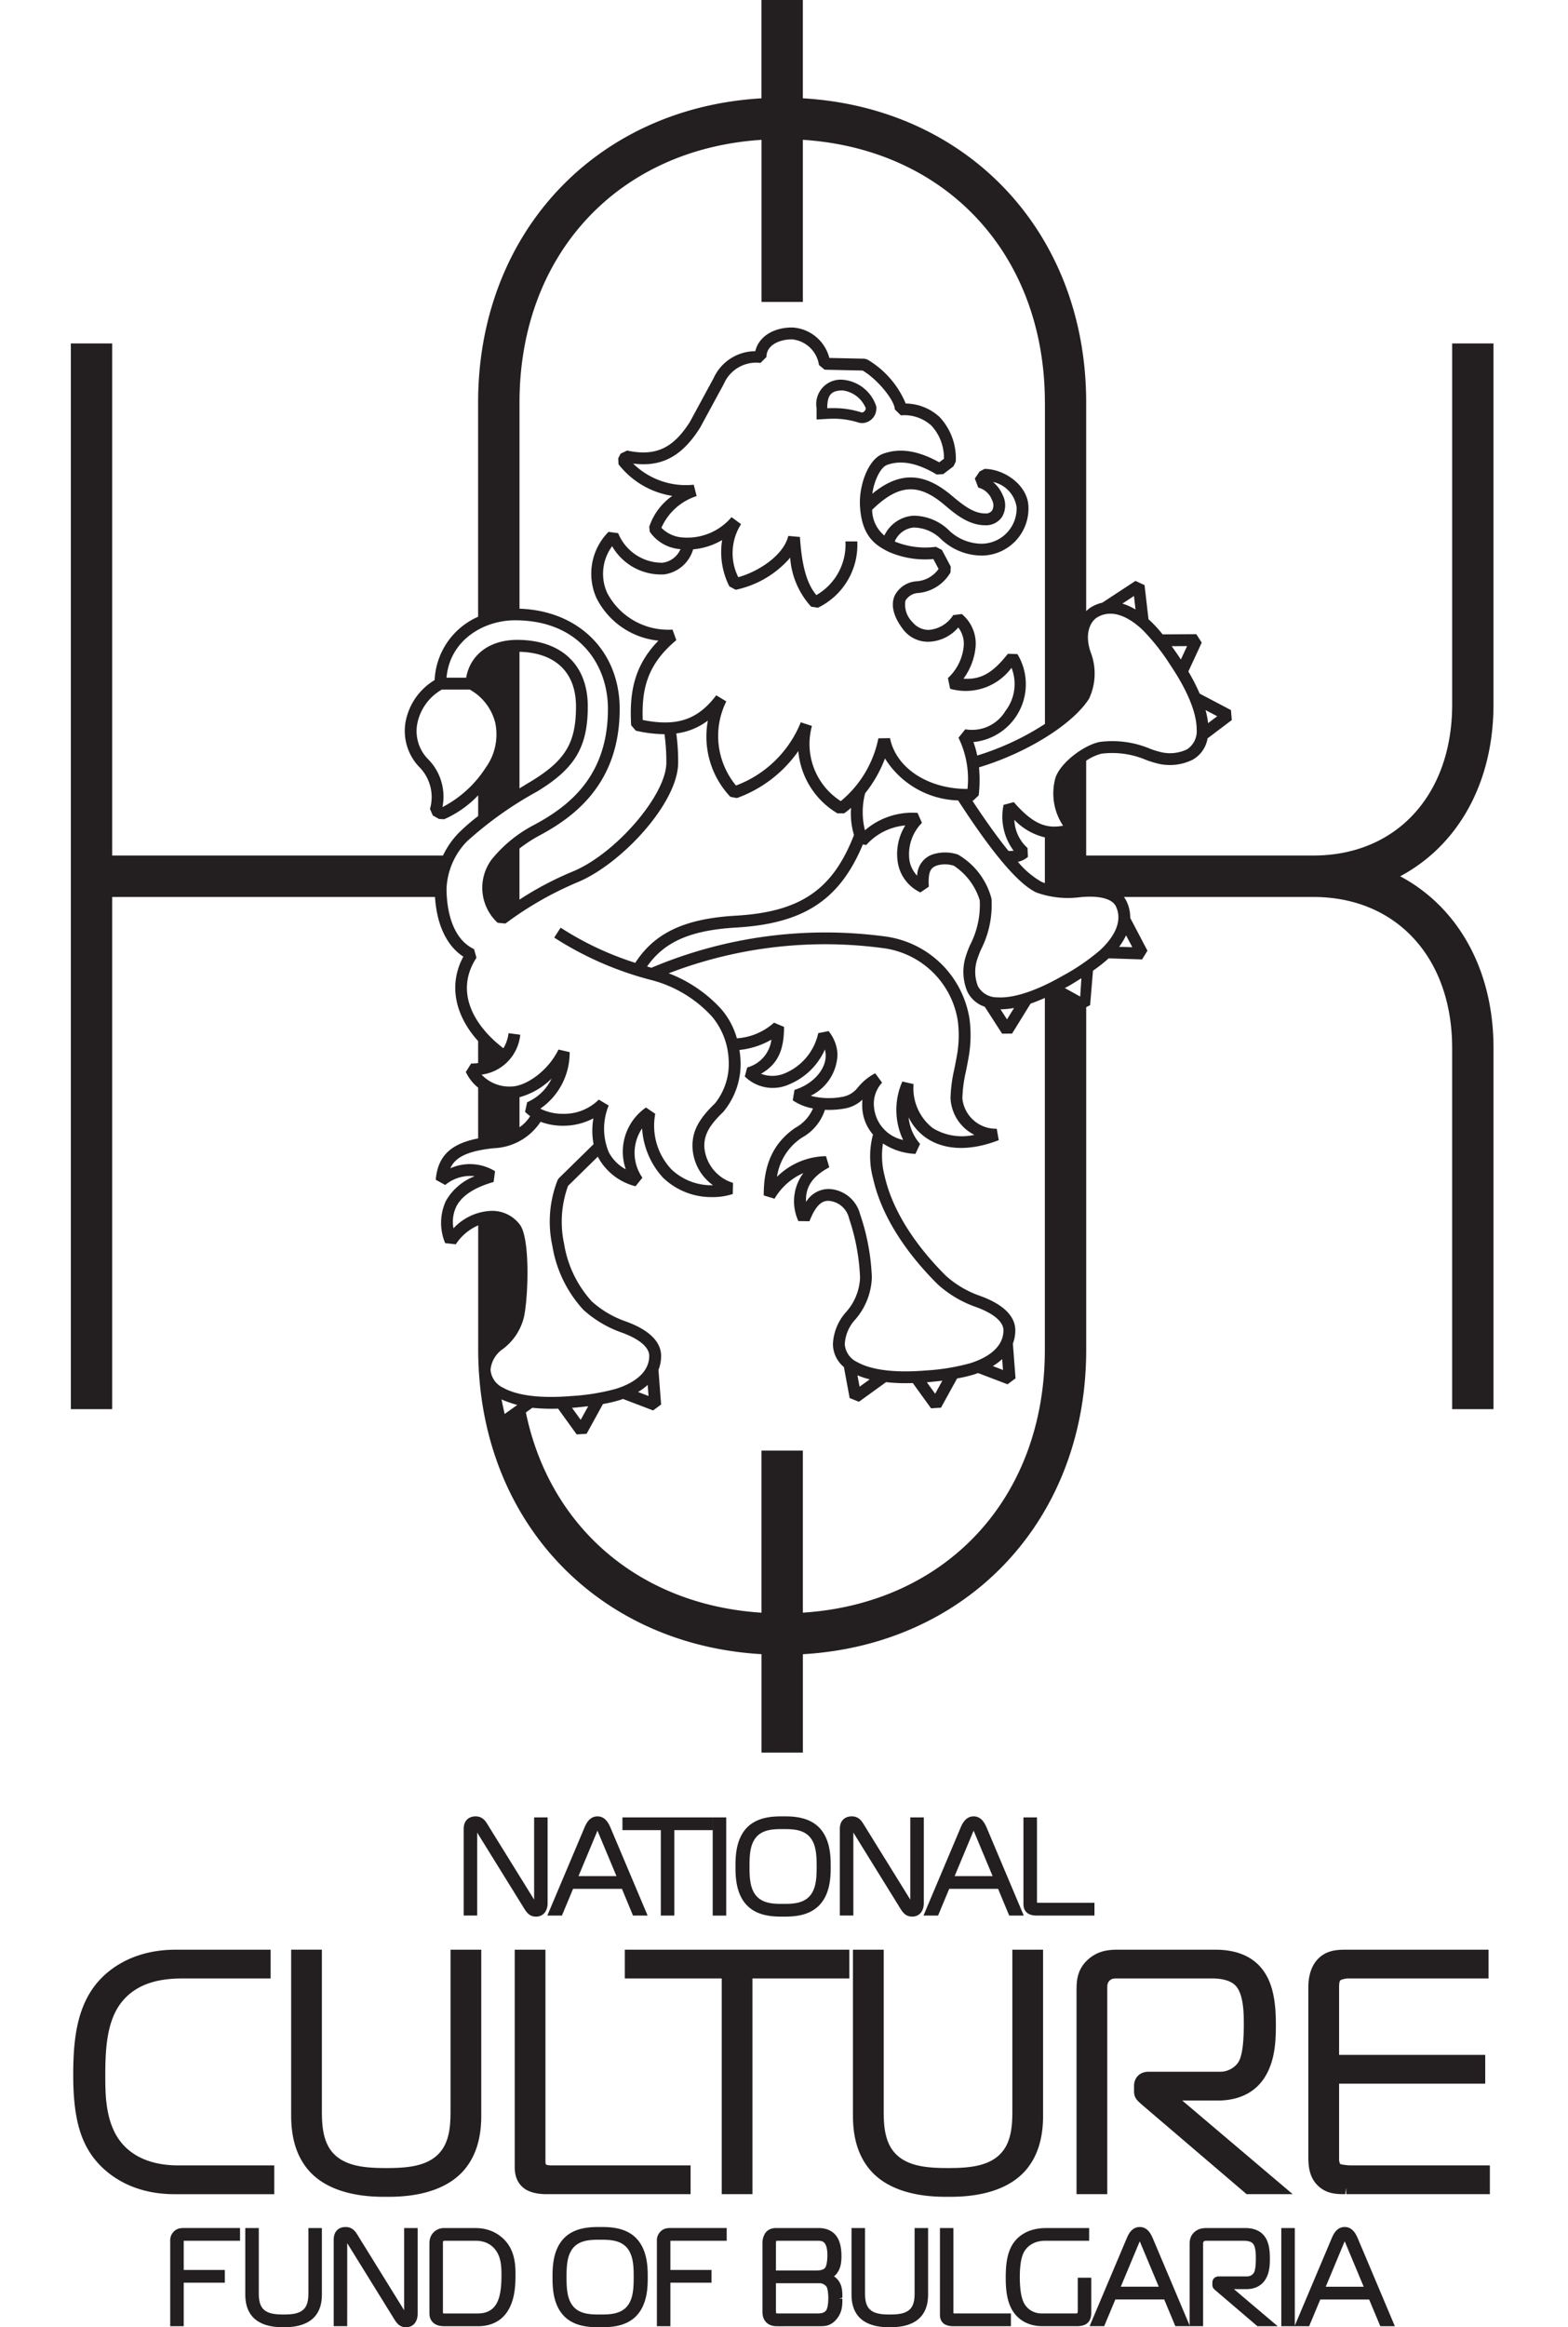 <svg xmlns="http://www.w3.org/2000/svg" xml:space="preserve" style="max-height:500px" viewBox="159.872 0 81.14 120.36">
  <g fill="#231f20">
    <path fill-rule="evenodd" d="M204.495 21.332a.242.242 0 0 0 .178-.219c-.202-.5-.66-.851-1.194-.92-.616 0-.799.26-.799.92 0 0 .097-.005.255-.005a4.703 4.703 0 0 1 1.497.215c.02.006.041.009.063.009m-1.56.324c-.131 0-.215.006-.222.006l-.585.034v-.585a1.262 1.262 0 0 1 1.348-1.472c.8.066 1.484.604 1.736 1.366l.016.09-.01.089a.751.751 0 0 1-.726.697.75.75 0 0 1-.248-.044 4.23 4.23 0 0 0-1.31-.181m15.533 27.332-.324-.614c-.1.21-.22.41-.362.594zm-.846-2.104c-.19-.41-.878-.584-1.884-.48a4.81 4.81 0 0 1-2.241-.248c-.933-.444-2.257-2.004-4.044-4.76a4.617 4.617 0 0 1-3.785-2.17 6.574 6.574 0 0 1-1.026 1.8 3.844 3.844 0 0 0-.01 1.913 3.76 3.76 0 0 1 2.722-.898l.227.515a2.3 2.3 0 0 0-.643 1.957c.052.292.191.563.396.778.008-.511.342-.96.83-1.112a2.108 2.108 0 0 1 1.277.016 3.712 3.712 0 0 1 1.739 2.282c.058.91-.13 1.819-.542 2.63a4.98 4.98 0 0 0-.198.516 2.04 2.04 0 0 0 .042 1.39c.202.356.583.574.992.567.579.041 1.647-.117 3.395-1.117a11 11 0 0 0 1.912-1.306c.497-.453 1.27-1.352.841-2.273m-5.077-2.314c.34.415.753.765 1.217 1.033a1.7 1.7 0 0 0 .18.069v-2.365a3.187 3.187 0 0 1-1.578-.906c.018.559.265 1.083.681 1.455l.02.461a1.09 1.09 0 0 1-.52.253m4.2-6.193a5.046 5.046 0 0 1 2.656.352c.172.066.347.12.525.164.463.116.951.065 1.379-.142.341-.228.53-.626.492-1.035 0-.587-.235-1.64-1.356-3.313a11.05 11.05 0 0 0-1.436-1.819c-.485-.465-1.435-1.172-2.321-.676-.418.232-.707.915-.356 1.866a3.07 3.07 0 0 1-.099 2.362c-.857 1.336-3.225 2.804-5.695 3.55.046.482.04.969-.016 1.45l-.29.273h-.038c.702 1.066 1.327 1.932 1.872 2.602.088.001.176-.003.263-.015a2.948 2.948 0 0 1-.52-2.37l.53-.142c1.003 1.155 1.703 1.383 2.549 1.219a3.01 3.01 0 0 1-.403-2.445c.232-.789 1.459-1.707 2.264-1.878zm3.76-4.957a28.655 28.655 0 0 1 .476.687l.32-.692zm-1.952-2.596-.599.393c.238.072.467.175.679.304zm-4.61-10.003c0-7.66-5.098-13.11-12.525-13.59v8.384h-2.138V7.232c-7.427.477-12.524 5.928-12.524 13.59V31.48c3.064.104 5.184 2.204 5.184 5.185 0 3.874-2.367 5.588-4.147 6.543a7.271 7.271 0 0 0-1.039.676v2.643a16.711 16.711 0 0 1 2.759-1.455c2.217-.914 4.841-3.961 4.841-5.626.004-.494-.028-.988-.096-1.476-.501-.005-1-.066-1.486-.182l-.239-.281c-.092-1.654.127-3.054 1.412-4.374a4.034 4.034 0 0 1-3.212-2.217 3.07 3.07 0 0 1 .63-3.41l.498.068c.38.933 1.29 1.54 2.296 1.53.412-.053.765-.32.93-.703a2.104 2.104 0 0 1-1.591-.902l-.027-.254a3.177 3.177 0 0 1 1.193-1.599 4.375 4.375 0 0 1-2.781-1.633l-.017-.31.124-.241.336-.16c1.468.31 2.378-.106 3.252-1.487l1.224-2.258a2.379 2.379 0 0 1 2.158-1.394c.164-.726.912-1.226 1.903-1.226.919.044 1.7.684 1.928 1.575l1.819.039.141.038a4.777 4.777 0 0 1 1.993 2.28c.654.008 1.282.26 1.759.706a3.12 3.12 0 0 1 .83 2.3l-.12.244-.529.402-.341.018c-1.004-.6-1.845-.76-2.572-.491-.312.115-.652.759-.756 1.487 1.415-1.163 2.679-1.12 4.125.109.59.497 1.124.91 1.715.91a.399.399 0 0 0 .363-.157.583.583 0 0 0-.01-.539 1.028 1.028 0 0 0-.71-.64l-.178-.47.247-.364.253-.133c1.052 0 2.275.874 2.275 1.995a2.432 2.432 0 0 1-2.376 2.486h-.052a3.072 3.072 0 0 1-2.087-.841 2.04 2.04 0 0 0-1.428-.608c-.434.041-.81.32-.977.724.675.274 1.41.37 2.132.273l.31.161.455.858-.01.304a2.157 2.157 0 0 1-1.647 1.064.83.83 0 0 0-.684.393c-.072.412.067.83.368 1.119.205.254.515.4.841.398a1.64 1.64 0 0 0 1.26-.765l.446-.055c.492.407.758 1.026.716 1.663a3.263 3.263 0 0 1-.63 1.679c.916.061 1.514-.3 2.299-1.287l.492.016a3.006 3.006 0 0 1-2.277 4.55c.084.227.15.46.198.696a13.9 13.9 0 0 0 3.504-1.634V20.821zM186.754 33.71v7.063c.188-.116.38-.232.577-.35 1.797-1.089 2.347-1.997 2.347-3.89 0-1.757-1.066-2.779-2.924-2.823zm-3.775 1.339h1.015c.213-1.197 1.218-1.956 2.637-1.956 2.29 0 3.657 1.287 3.657 3.441 0 2.106-.666 3.22-2.641 4.412a19.014 19.014 0 0 0-3.612 2.57 3.725 3.725 0 0 0-1.056 2.438c0 .739.139 2.524 1.425 3.134l.123.445c-1.168 1.79-.083 3.556 1.395 4.681a1.98 1.98 0 0 0 .266-.78l.606.08a2.311 2.311 0 0 1-2.003 2.064c.396.416.95.64 1.524.615.739 0 1.901-.77 2.456-1.913l.579.133a3.512 3.512 0 0 1-1.518 2.924c.366.181.768.273 1.175.267h.005a2.54 2.54 0 0 0 1.846-.735l.512.307a3.148 3.148 0 0 0 .006 2.416c.199.374.504.683.879.883a2.778 2.778 0 0 1 1.044-3.197l.481.326a3.291 3.291 0 0 0 .848 2.885 3 3 0 0 0 2.14.808 2.53 2.53 0 0 1-1.061-1.976c-.02-.8.307-1.433 1.167-2.26a3.27 3.27 0 0 0 .705-2.225 3.738 3.738 0 0 0-.841-2.236 6.435 6.435 0 0 0-3.152-1.912 17.204 17.204 0 0 1-5.035-2.198l.332-.513c1.201.776 2.5 1.387 3.863 1.819.997-1.551 2.564-2.286 5.184-2.438 3.353-.193 5.028-1.33 6.133-4.173a3.867 3.867 0 0 1-.15-1.403 5.182 5.182 0 0 1-.357.28h-.352a4.162 4.162 0 0 1-2.021-3.218 6.602 6.602 0 0 1-3.18 2.43l-.337-.064a4.536 4.536 0 0 1-1.164-3.942 3.447 3.447 0 0 1-1.634.665c.068.5.1 1.005.096 1.51 0 2.083-2.941 5.254-5.22 6.191a17.581 17.581 0 0 0-3.717 2.13l-.401-.039a2.455 2.455 0 0 1-.316-3.27 6.934 6.934 0 0 1 2.194-1.79c1.782-.955 3.827-2.497 3.827-6.002 0-2.282-1.488-4.583-4.81-4.583-1.642.002-3.375 1.04-3.543 2.967zm-.237.612a2.603 2.603 0 0 0-1.28 1.786 2.065 2.065 0 0 0 .596 1.85c.622.65.886 1.564.71 2.445a5.874 5.874 0 0 0 2.238-2.04 2.935 2.935 0 0 0 .492-2.327 2.72 2.72 0 0 0-1.318-1.712h-1.438zm4.408 21.345a2.525 2.525 0 0 0 1.268-1.226 3.813 3.813 0 0 1-1.663.966v1.552c.223-.15.41-.346.552-.576a1.866 1.866 0 0 1-.265-.22zm-3.975 3.416a2.48 2.48 0 0 1 2.313.15l-.072.557c-.99.281-1.64.707-1.928 1.264-.17.352-.224.75-.149 1.133a2.819 2.819 0 0 1 1.817-.894 1.788 1.788 0 0 1 1.64.734c.527.797.4 3.816.187 4.756a2.926 2.926 0 0 1-1.07 1.632 1.47 1.47 0 0 0-.657 1.086c.032.409.287.769.663.936.51.285 1.541.59 3.547.422a11.055 11.055 0 0 0 2.284-.373c.641-.2 1.718-.69 1.718-1.705 0-.452-.546-.902-1.506-1.232a5.824 5.824 0 0 1-1.904-1.15 6.39 6.39 0 0 1-1.599-3.286 5.897 5.897 0 0 1 .267-3.42l.066-.098 1.796-1.761a3.743 3.743 0 0 1-.009-1.335 3.336 3.336 0 0 1-1.567.383h-.004a3.278 3.278 0 0 1-1.164-.205 3.03 3.03 0 0 1-2.426 1.366c-1.414.152-2 .494-2.242 1.039zm2.81 12.707.655-.468a6.313 6.313 0 0 1-.818-.286zm4.325-.403a26.9 26.9 0 0 1-.794.082h-.044l.45.621zm3.122-.528-.044-.573a2.96 2.96 0 0 1-.498.365zm17.819-1.547.523.2-.043-.56a2.843 2.843 0 0 1-.48.356zm-3.417.837.43.594.371-.676c-.27.032-.537.06-.79.082zm-3.591-.358.11.587.525-.38a4.094 4.094 0 0 1-.635-.21zm-2.657-8.972a1.37 1.37 0 0 1 1.197-.666 1.739 1.739 0 0 1 1.595 1.3c.362 1.054.568 2.157.61 3.27a3.484 3.484 0 0 1-.856 2.178c-.325.35-.518.801-.546 1.278.032.41.286.768.662.935.512.285 1.543.59 3.547.424.772-.044 1.537-.17 2.284-.375.641-.2 1.719-.688 1.719-1.704 0-.453-.55-.902-1.506-1.232a5.78 5.78 0 0 1-1.905-1.152c-1.777-1.77-2.93-3.658-3.333-5.457a4.374 4.374 0 0 1-.007-2.279 2.286 2.286 0 0 1-.555-1.398 2.96 2.96 0 0 1 .008-.407c-.268.25-.605.412-.968.465-.32.054-.646.074-.972.059a2.534 2.534 0 0 1-1.197 1.443 2.934 2.934 0 0 0-1.284 2.023 3.678 3.678 0 0 1 2.536-1.069l.17.576c-.86.456-1.249 1.023-1.2 1.787zm-2.332-6.624c.385.146.81.143 1.192-.009a2.923 2.923 0 0 0 1.768-2.093l.533-.106c.281.34.444.762.463 1.203a2.458 2.458 0 0 1-1.388 2.142 3.71 3.71 0 0 0 1.606.062 1.29 1.29 0 0 0 .835-.492l.039-.043a2.75 2.75 0 0 1 .86-.69l.357.485c-.317.339-.47.799-.419 1.26a1.91 1.91 0 0 0 1.507 1.703 3.623 3.623 0 0 1-.041-3.022l.581.132c-.075.879.3 1.736.996 2.278a2.894 2.894 0 0 0 2.15.348 2.241 2.241 0 0 1-1.234-1.888c.013-.508.08-1.015.196-1.51.037-.186.077-.382.116-.604a5.885 5.885 0 0 0 .067-1.878 4.494 4.494 0 0 0-3.78-3.765 22.536 22.536 0 0 0-11.183 1.29 7.116 7.116 0 0 1 2.712 1.843c.381.44.66.958.816 1.52a3.202 3.202 0 0 0 1.923-.81l.518.218c-.001 1.225-.332 1.93-1.19 2.425zm12.473-28.804a.998.998 0 0 1-.875.435c-.862 0-1.553-.585-2.109-1.055-1.348-1.142-2.373-1.076-3.739.254a1.74 1.74 0 0 0 .631 1.333c.28-.593.861-.988 1.516-1.027a2.659 2.659 0 0 1 1.859.788c.449.42 1.04.655 1.653.663a1.826 1.826 0 0 0 1.817-1.836v-.038a1.558 1.558 0 0 0-1.222-1.32c.221.185.393.418.505.683a1.18 1.18 0 0 1-.036 1.12zm-1.904 10.987a2.015 2.015 0 0 0 2.081-.952 2.28 2.28 0 0 0 .311-2.227 2.95 2.95 0 0 1-3.176 1.084l-.115-.552a2.576 2.576 0 0 0 .82-1.68 1.376 1.376 0 0 0-.284-.938c-.381.446-.93.714-1.518.738a1.612 1.612 0 0 1-1.334-.637c-.625-.815-.588-1.39-.448-1.727.22-.45.67-.744 1.171-.765a1.52 1.52 0 0 0 1.11-.636l-.27-.513a4.696 4.696 0 0 1-2.317-.375c-.706-.35-1.403-.823-1.482-2.405-.049-1.032.423-2.378 1.183-2.659.864-.32 1.82-.177 2.919.437l.244-.184a2.455 2.455 0 0 0-.644-1.71 2.086 2.086 0 0 0-1.586-.536l-.314-.309c.004-.434-.844-1.52-1.662-2.007l-1.968-.044-.292-.242a1.563 1.563 0 0 0-1.394-1.327c-.638 0-1.324.285-1.324.912l-.306.306a1.823 1.823 0 0 0-1.9 1.087l-1.23 2.266c-.93 1.476-1.978 2.042-3.463 1.853a3.895 3.895 0 0 0 3.136 1.093l.15.588a2.986 2.986 0 0 0-1.823 1.64 1.69 1.69 0 0 0 1.129.502 2.997 2.997 0 0 0 2.5-1.053l.492.363a2.792 2.792 0 0 0-.144 2.743c.892-.238 2.316-1.042 2.59-2.135l.602.054c.097 1.499.356 2.42.85 3.006A3.014 3.014 0 0 0 203.622 28h.612c.072 1.45-.73 2.8-2.037 3.43l-.35-.055a4.17 4.17 0 0 1-1.085-2.533 5.092 5.092 0 0 1-2.821 1.66l-.328-.178a3.933 3.933 0 0 1-.372-2.394c-.459.27-.97.434-1.501.48a1.818 1.818 0 0 1-1.498 1.297 2.92 2.92 0 0 1-2.694-1.459 2.405 2.405 0 0 0-.258 2.413 3.565 3.565 0 0 0 3.351 1.902h.032l.197.543c-1.497 1.249-1.798 2.518-1.738 4.13 1.77.355 2.849-.014 3.804-1.277l.52.316a4.015 4.015 0 0 0 .502 4.35 5.801 5.801 0 0 0 3.352-3.27l.578.19a3.506 3.506 0 0 0 1.492 3.887 5.664 5.664 0 0 0 1.946-3.248l.602-.009c.313 1.552 1.972 2.628 4 2.628h.009a4.854 4.854 0 0 0-.465-2.648zm2.524 14.412a4.02 4.02 0 0 1-.701.07l.336.52zm-13.07 31.276V75.02h2.14v8.383c7.426-.479 12.523-5.93 12.523-13.59V51.612c-.253.109-.501.212-.737.292l-.959 1.55-.516.004-.898-1.392a1.531 1.531 0 0 1-.906-.795 2.659 2.659 0 0 1-.076-1.81 5.38 5.38 0 0 1 .224-.59c.368-.712.54-1.507.5-2.307a3.303 3.303 0 0 0-1.346-1.793 1.51 1.51 0 0 0-.856-.015c-.296.11-.487.242-.434 1.102l-.437.296a2.078 2.078 0 0 1-1.164-1.525 2.782 2.782 0 0 1 .383-1.939 3.066 3.066 0 0 0-2.023 1.015l-.17-.037c-1.202 2.883-3.07 4.098-6.558 4.303-2.35.137-3.717.729-4.61 2.014l.223.066a23.139 23.139 0 0 1 12.188-1.607 5.1 5.1 0 0 1 4.278 4.281 6.55 6.55 0 0 1-.072 2.072c-.04.223-.08.425-.118.616-.108.456-.17.921-.184 1.39.09.909.866 1.595 1.779 1.572l.103.591c-1.472.575-2.806.532-3.754-.117a2.7 2.7 0 0 1-.908-1.063c.047.51.254.99.591 1.373l-.239.517a3.297 3.297 0 0 1-1.681-.538 4.118 4.118 0 0 0 .087 1.683c.378 1.685 1.476 3.47 3.17 5.16.49.437 1.056.778 1.672 1.005 1.586.547 1.919 1.287 1.919 1.811.001.237-.041.473-.125.695l.137 1.793-.413.308-1.524-.581c-.074.025-.147.052-.223.076a7.665 7.665 0 0 1-.864.202l-.833 1.512-.515.032-.944-1.306a9.115 9.115 0 0 1-1.384-.047l-1.404 1.015-.48-.192-.297-1.603a1.556 1.556 0 0 1-.568-1.184 2.653 2.653 0 0 1 .693-1.675 2.837 2.837 0 0 0 .71-1.765 10.865 10.865 0 0 0-.567-3.06 1.173 1.173 0 0 0-1.043-.912c-.29-.01-.636.11-1.008 1.054l-.572-.007a2.442 2.442 0 0 1 .257-2.484 3.234 3.234 0 0 0-1.492 1.326l-.558-.169c-.011-1.608.504-2.716 1.621-3.49.415-.222.74-.578.927-1.009a2.647 2.647 0 0 1-1.047-.421l.09-.539c.96-.296 1.64-1.06 1.614-1.815a1.348 1.348 0 0 0-.04-.274 3.477 3.477 0 0 1-1.85 1.804 2.059 2.059 0 0 1-2.297-.41l.128-.465a1.707 1.707 0 0 0 1.25-1.437 4.206 4.206 0 0 1-1.654.533c.028.171.047.343.055.515a3.871 3.871 0 0 1-.893 2.69c-.73.7-.994 1.187-.979 1.802.061.87.65 1.61 1.484 1.866l-.012.576a3.295 3.295 0 0 1-1.039.16 3.61 3.61 0 0 1-2.569-1.002 4.148 4.148 0 0 1-1.084-2.55 2.247 2.247 0 0 0 .016 2.55l-.357.442a3.047 3.047 0 0 1-1.922-1.475l-.026-.058-1.542 1.511a5.417 5.417 0 0 0-.206 2.995 5.788 5.788 0 0 0 1.432 2.98c.488.438 1.056.78 1.672 1.006 1.584.547 1.917 1.287 1.917 1.81.001.25-.045.497-.137.729l.137 1.787-.413.309-1.558-.594-.177.06a7.29 7.29 0 0 1-.861.202l-.846 1.539-.514.033-.964-1.334c-.114.002-.23.007-.34.007-.331 0-.662-.017-.991-.05l-.335.241c1.227 5.922 5.86 9.95 12.194 10.356M215.77 51.54l.061-.948c-.208.128-.463.29-.661.404-.043.024-.155.08-.196.104zm6.617-14.14.473-.358-.605-.318c.063.22.107.447.132.676m12.63 16.8c0-4.67-2.885-7.81-7.178-7.81h-9.81c.058.074.106.152.146.236.124.264.187.554.183.845l.892 1.698-.279.45-1.733-.055-.047.045a7.562 7.562 0 0 1-.76.593l-.148 1.783-.203.105v17.726c0 8.777-6.104 15.238-14.662 15.736v5.088h-2.14v-5.09c-8.162-.475-14.087-6.375-14.619-14.534a1.386 1.386 0 0 1-.012-.182c-.019-.336-.03-.675-.03-1.018v-6.443a2.633 2.633 0 0 0-1.157.978l-.55-.057a2.704 2.704 0 0 1 .037-2.187 2.94 2.94 0 0 1 1.487-1.277 2.033 2.033 0 0 0-1.523.454l-.49-.269c.114-1.359.94-1.892 2.194-2.139v-2.624a2.282 2.282 0 0 1-.637-.812l.273-.437c.121-.001.241-.008.363-.023v-1.137c-1.226-1.359-1.531-2.952-.766-4.367-.861-.56-1.377-1.657-1.465-3.086h-16.707v26.488h-2.138V17.762h2.138v26.484h17.12c.203-.429.475-.822.807-1.164.317-.314.656-.606 1.013-.877v-1.072c-.5.525-1.098.946-1.761 1.237l-.27-.017-.315-.178-.148-.338a2.207 2.207 0 0 0-.504-2.118 2.697 2.697 0 0 1-.76-2.378 3.212 3.212 0 0 1 1.505-2.17c.067-1.43.939-2.7 2.25-3.274V20.821c0-8.776 6.106-15.237 14.663-15.736V-.003h2.14v5.087c8.559.499 14.663 6.96 14.663 15.737v10.786c.092-.092.195-.171.307-.235a2.01 2.01 0 0 1 .53-.204l1.714-1.125.47.219.204 1.766c.042.036.083.072.123.11.216.21.42.434.608.67l1.743-.01.28.437-.692 1.494c.22.368.416.75.586 1.143l1.619.852.043.516-1.254.947a1.557 1.557 0 0 1-.76 1.098 2.653 2.653 0 0 1-1.796.21 5.547 5.547 0 0 1-.601-.183 4.484 4.484 0 0 0-2.333-.333 2.469 2.469 0 0 0-.791.366v4.901h11.76c4.293 0 7.179-3.138 7.179-7.809V17.762h2.138v18.675c0 4.076-1.853 7.298-4.829 8.882 2.976 1.585 4.83 4.804 4.83 8.88v18.68h-2.14v-18.68"/>
    <path d="m184.565 94.777 2.428 3.92c.166.27.319.426.618.426.364 0 .598-.274.598-.695v-4.435h-.697l-.001 4.25-2.422-3.908c-.1-.158-.248-.396-.609-.396-.297 0-.613.17-.613.648v4.48h.698v-4.29m4.385 4.292.577-1.383h2.528l.574 1.383h.756l-1.914-4.53c-.091-.21-.262-.6-.682-.6-.428 0-.598.406-.681.602l-1.913 4.528zm.858-2.041.939-2.247.016-.039.026-.063c.015.031.03.067.043.1l.941 2.249h-1.965m4.26 2.04h.699v-4.417h1.985v-.659h-4.67v.659h1.986v4.417m2.685.002h.699v-5.077h-.699v5.076m3.642.054c.449 0 1.288 0 1.852-.566.612-.61.612-1.566.612-2.026 0-.46 0-1.417-.611-2.028h-.001c-.566-.565-1.403-.565-1.852-.565-.45 0-1.288 0-1.854.565-.609.61-.609 1.568-.609 2.028 0 .46 0 1.417.61 2.026.565.566 1.403.566 1.853.566m1.373-1.059c-.357.4-.945.4-1.373.4-.43 0-1.016 0-1.374-.4-.336-.377-.364-.94-.364-1.533s.028-1.159.364-1.536c.358-.399.944-.399 1.374-.399.428 0 1.016 0 1.373.399.336.376.364.941.364 1.536 0 .593-.028 1.159-.364 1.533m2.262-3.29 2.429 3.924c.138.224.288.424.617.424.365 0 .6-.272.6-.695v-4.435h-.699v4.252l-2.422-3.91c-.099-.157-.248-.396-.611-.396-.296 0-.613.17-.613.648v4.481h.7v-4.293m4.384 4.295.576-1.383h2.529l.576 1.383h.753l-1.912-4.53c-.093-.21-.264-.6-.682-.6-.427 0-.599.406-.682.602l-1.913 4.528zm.858-2.041.952-2.283.03-.067.042.1.94 2.25h-1.964m4.243 2.04h2.992v-.659h-2.883c-.07 0-.088-.009-.088-.007-.004-.01-.004-.037-.004-.057v-4.353h-.7v4.476c0 .075 0 .304.191.461.14.115.345.14.492.14m-44.657 16.351a.625.625 0 0 0-.179.457v4.428h.699v-2.25h2.128v-.658h-2.128v-1.487l.001-.022h2.913v-.66h-2.89c-.146 0-.366 0-.544.191m6.971 3.114c0 .245 0 .613-.203.855-.244.286-.686.312-1.08.312-.395 0-.836-.026-1.079-.312-.204-.24-.204-.61-.204-.855v-3.304h-.699v3.433c0 .494.124.874.383 1.162.487.535 1.324.535 1.599.535.274 0 1.113 0 1.601-.536.256-.286.381-.666.381-1.16v-3.434h-.698v3.304m4.954.947-2.421-3.909c-.1-.157-.25-.395-.61-.395-.378 0-.613.248-.613.648v4.48h.698l.001-4.292 2.428 3.922c.164.27.319.425.617.425.364 0 .599-.273.599-.694v-4.435h-.699v4.25m3.699-4.25h-1.612a.757.757 0 0 0-.568.227c-.21.218-.21.467-.21.617v3.542c0 .165.027.376.233.538.176.14.401.152.598.152h1.68c.774 0 1.207-.344 1.432-.633.452-.574.51-1.362.51-1.987 0-.475 0-1.267-.583-1.86-.387-.391-.899-.596-1.48-.596m-1.667 4.414a.032.032 0 0 0-.014.003.657.657 0 0 1-.01-.132v-3.536c0-.047.02-.073.027-.08.015-.012.056-.012.085-.012h1.599c.408 0 .759.158.988.446.304.378.33.863.33 1.326 0 .688-.074 1.134-.238 1.445-.196.365-.52.543-.992.543h-1.7c-.036 0-.06-.003-.075-.003m9.962-3.905c-.564-.564-1.402-.564-1.852-.564-.451 0-1.288 0-1.854.565-.609.61-.609 1.568-.609 2.028 0 .459 0 1.416.61 2.028.565.564 1.402.564 1.853.564.45 0 1.288 0 1.852-.564.612-.612.612-1.57.612-2.028 0-.46 0-1.416-.612-2.028zm-3.226.493c.358-.399.944-.399 1.374-.399.429 0 1.016 0 1.373.399.364.408.364 1.06.364 1.536 0 .594-.028 1.159-.364 1.535-.357.398-.944.398-1.373.398-.43 0-1.016 0-1.374-.398-.336-.379-.364-.943-.364-1.535 0-.593.028-1.157.364-1.536m4.49-.812a.625.625 0 0 0-.179.457v4.428h.699v-2.25h2.128v-.658h-2.128v-1.487l.001-.022h2.913v-.66h-2.89c-.146 0-.364 0-.544.191m9.184 2.485a.871.871 0 0 0-.198-.176.943.943 0 0 0 .148-.15c.208-.274.238-.595.238-.902 0-.521-.114-.892-.344-1.13-.112-.118-.368-.317-.832-.317h-2.19c-.166 0-.38.026-.549.224a.919.919 0 0 0-.173.567v3.51c0 .171.021.391.189.569.181.188.416.208.595.208h.072l2.149-.002c.256 0 .528-.026.801-.331.33-.369.33-.754.33-1.094h-.167l.167-.05c0-.3 0-.642-.236-.926m-.654-.625c-.096.128-.293.146-.49.146h-2.058v-1.433a.39.39 0 0 1 .02-.101c.01-.004.043-.003.086-.003h2.054c.116 0 .236 0 .335.095.11.109.168.333.168.646 0 .298-.047.564-.115.65m-2.548.804h2.268a.45.45 0 0 1 .348.179c.054.077.094.338.094.603 0 .283-.046.534-.116.626-.115.155-.316.155-.511.155h-1.89c-.047 0-.16 0-.177-.005-.001-.004-.016-.04-.016-.195v-1.363m7.176.45c0 .245 0 .615-.205.855-.244.286-.684.312-1.079.312-.394 0-.836-.026-1.078-.312-.204-.24-.204-.61-.204-.855v-3.304h-.699v3.433c0 .494.125.874.381 1.162.487.535 1.324.535 1.6.535s1.115 0 1.6-.536c.258-.286.382-.666.382-1.16v-3.434h-.698v3.304m2.012 1.106c-.004-.01-.004-.037-.004-.057v-4.353h-.697v4.476c0 .13.019.32.188.461.148.12.373.14.492.14h2.992v-.66h-2.883c-.069 0-.089-.009-.088-.007m7.128-1.842h-.697v1.718a.226.226 0 0 1-.025.118c-.01.01-.036.013-.095.013h-1.748c-.415 0-.767-.22-.94-.586-.127-.278-.192-.726-.192-1.292 0-.565.067-1.001.196-1.26.196-.388.605-.62 1.092-.62h2.301v-.659h-2.198c-.478 0-.867.095-1.19.288-.817.483-.929 1.38-.929 2.277 0 .764.085 1.615.725 2.129.302.245.708.38 1.142.38h1.836c.11 0 .385-.016.54-.173.121-.112.182-.288.182-.521v-1.812m8.02.592c.444 0 .786-.171.988-.493.207-.326.236-.71.236-1.078 0-.37-.029-.79-.237-1.107-.208-.32-.559-.481-1.04-.481h-1.999c-.202 0-.42.024-.626.205-.251.224-.251.49-.251.687v4.146l-1.899-4.492c-.092-.21-.262-.6-.681-.6-.43 0-.6.407-.683.603l-1.913 4.525h.755l.577-1.381h2.528l.577 1.381h1.436v-4.266c0-.068.015-.095.043-.12.03-.027.059-.03.13-.03h1.938c.26 0 .388.068.448.125.17.16.17.582.17.78 0 .391-.033.63-.102.753a.415.415 0 0 1-.347.184h-1.469c-.195 0-.33.132-.33.321v.11c0 .154.066.211.187.314l2.142 1.83h1.049l-2.263-1.916Zm-6.492-.125.955-2.285.027-.063c.014.031.03.067.042.1l.942 2.248h-1.966m11.588-3.089c-.429 0-.6.408-.682.604l-1.9 4.496v-5.046h-.7v5.076h1.441l.577-1.38h2.528l.578 1.38h.753l-1.913-4.529c-.092-.21-.264-.601-.682-.601m-.982 3.09.953-2.285.028-.064c.015.031.03.067.043.099l.941 2.25h-1.965m-54.411-4.788v-1.488h-4.97c-1.375 0-2.43-.455-3.05-1.316-.724-1.007-.724-2.405-.724-3.33 0-1.31.063-2.789.821-3.765.871-1.128 2.248-1.257 3.208-1.257h4.527v-1.486h-4.919c-2.162 0-3.388.977-3.924 1.558-1.205 1.296-1.372 3.137-1.372 4.933 0 2.321.415 3.683 1.432 4.702.663.661 1.862 1.45 3.812 1.45h5.159m5.793.136c.686 0 2.772 0 3.978-1.326.633-.707.941-1.646.941-2.874v-8.58h-1.59v8.256c0 .63 0 1.584-.538 2.214-.639.758-1.776.822-2.79.822-1.015 0-2.151-.064-2.793-.823-.536-.63-.536-1.583-.536-2.213v-8.257h-1.59v8.58c0 1.227.308 2.167.942 2.877 1.204 1.324 3.291 1.324 3.976 1.324m15.751-1.625h-7.193c-.207 0-.276-.039-.279-.039h.001c-.036-.036-.04-.092-.04-.21v-10.906h-1.59v11.215c0 .312.045.766.446 1.096.351.289.895.332 1.187.332h7.468v-1.488m-3.403-9.669h5.014v11.157h1.59V102.32h5.014v-1.486h-11.618v1.486m11.805-1.486v8.58c0 1.226.309 2.166.945 2.876 1.202 1.324 3.289 1.324 3.974 1.324.687 0 2.775 0 3.979-1.325.632-.709.941-1.649.941-2.875v-8.58h-1.59v8.255c0 .631 0 1.585-.539 2.215-.639.758-1.775.822-2.79.822-1.015 0-2.151-.064-2.791-.823-.538-.63-.538-1.583-.538-2.214v-8.255h-1.59m11.569 2.163v10.48h1.59v-10.685c0-.184.034-.28.134-.372.103-.094.21-.1.39-.1h4.891c.684 0 1.026.186 1.192.339.46.432.459 1.521.459 2.033 0 1.32-.159 1.747-.273 1.946-.116.19-.448.508-.951.508H219.3c-.437 0-.744.3-.744.728v.273c0 .348.144.472.443.733l5.381 4.596h2.384l-5.713-4.841h1.841c.76 0 1.796-.21 2.424-1.198.51-.81.579-1.766.579-2.678 0-.92-.068-1.967-.583-2.748-.512-.781-1.372-1.177-2.555-1.177h-5.048c-.497 0-1.025.06-1.521.496-.608.54-.608 1.165-.608 1.667m14.195 8.992c-.207 0-.503-.05-.547-.069a.477.477 0 0 1-.061-.231v-3.927h7.562v-1.488h-7.562v-3.516c0-.273.054-.33.068-.343.049-.034.257-.095.401-.095h7.265v-1.486h-7.4c-.5 0-1.07.044-1.506.566-.271.326-.419.807-.419 1.358v8.725c0 .424 0 1.062.475 1.535.44.443.977.459 1.385.459h.048l.05-.334v.334h7.435v-1.488h-7.194"/>
  </g>
</svg>
